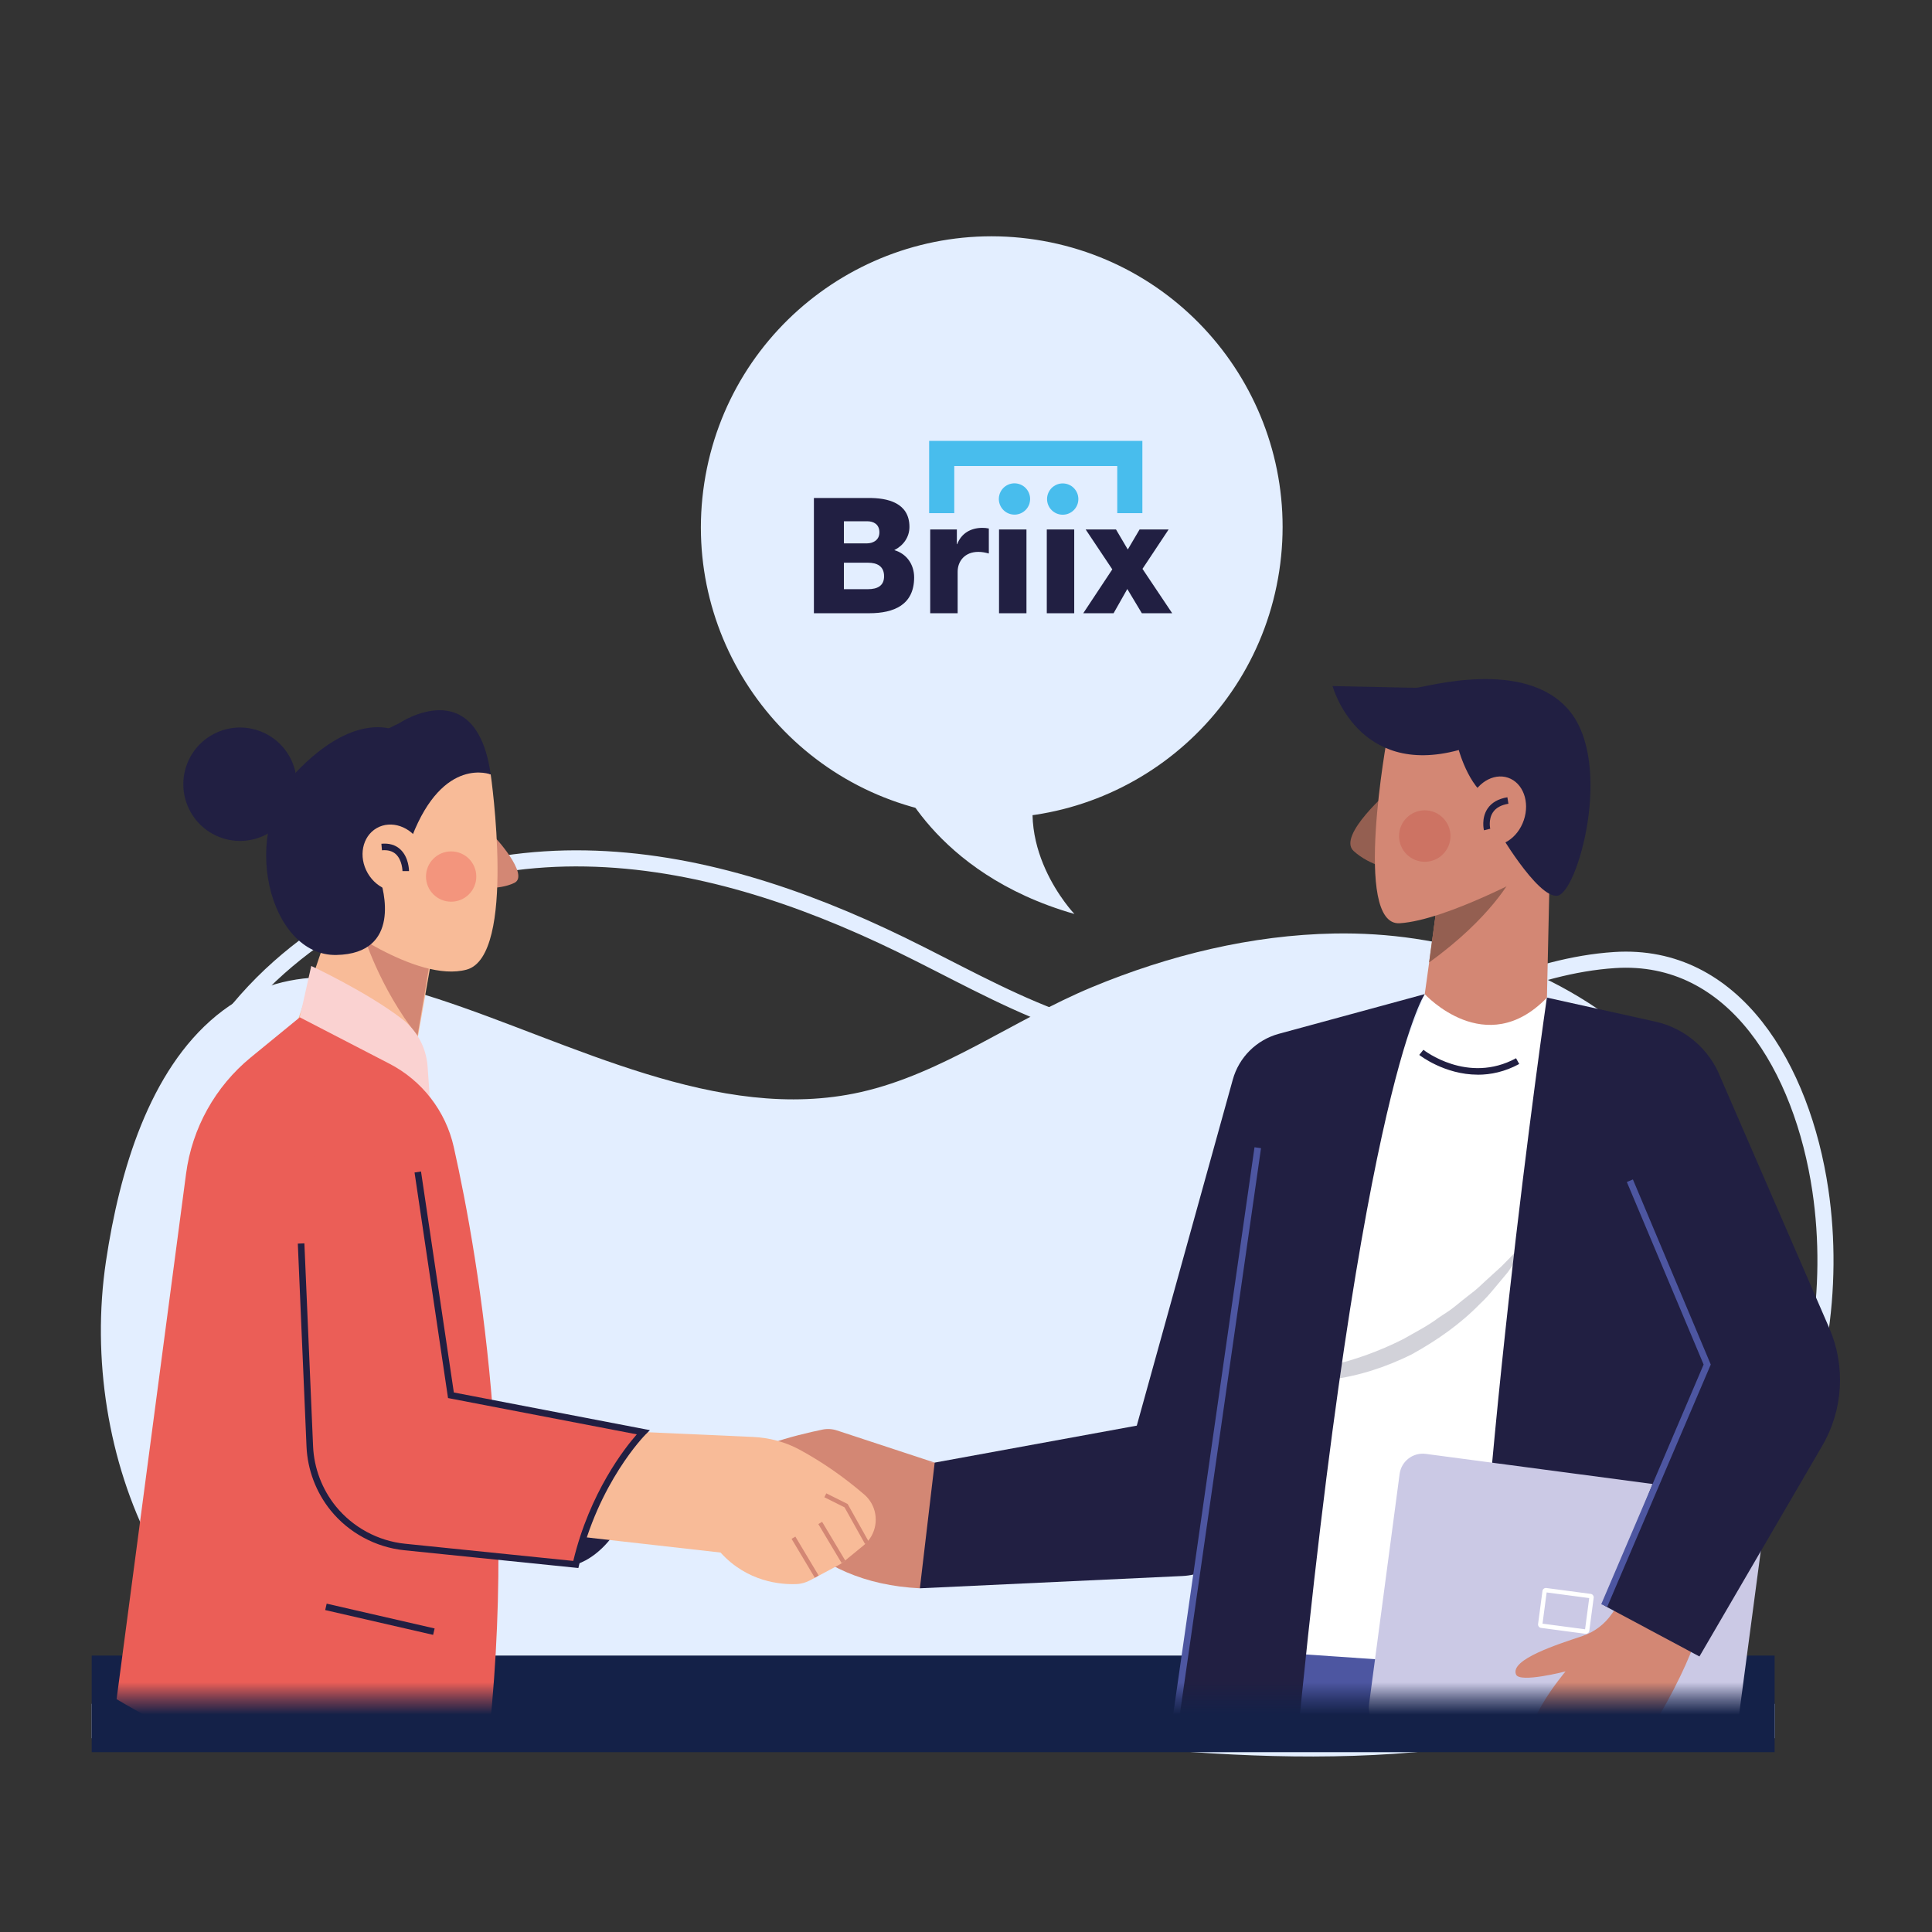 <svg width="120" height="120" viewBox="0 0 120 120" fill="none" xmlns="http://www.w3.org/2000/svg">
<rect x="0" y="0" width="120" height="120" fill="#333333" stroke="none"/>
<g clip-path="url(#clip0_9232_26436)">
<path d="M8.183 80.887C7.566 95.242 15.785 102.612 27.639 104.363C40.936 106.327 54.589 103.678 67.83 102.33C72.819 101.822 77.823 101.441 82.832 101.473C87.553 101.503 92.665 103.021 97.303 102.181C108.898 100.081 114.873 86.111 113.065 73.926C111.945 66.371 107.739 59.149 100.291 59.63C95.059 59.969 90.421 62.62 85.424 64.055C78.844 65.946 71.849 65.64 65.395 63.181C62.172 61.95 59.098 60.204 55.961 58.675C49.712 55.634 43.105 53.44 36.377 53.32C29.651 53.196 22.774 55.26 17.334 60.086C11.598 65.176 8.526 72.876 8.182 80.888L8.183 80.887Z" stroke="#E3EEFF" stroke-miterlimit="10"/>
<path d="M110.918 85.217C111.531 99.397 103.356 106.679 91.563 108.408C78.336 110.348 64.753 107.731 51.582 106.4C46.62 105.899 41.641 105.522 36.657 105.553C31.961 105.583 26.876 107.082 22.262 106.253C10.729 104.178 4.785 90.377 6.582 78.34C7.422 72.716 9.276 66.494 13.443 63.079C17.635 59.645 22.512 60.523 27.107 62.015C35.475 64.73 44.594 69.827 53.462 67.832C58.544 66.689 62.973 63.334 67.8 61.325C72.612 59.322 77.754 58.075 82.869 57.982C89.561 57.86 96.402 59.898 101.813 64.666C107.519 69.694 110.574 77.3 110.917 85.216L110.918 85.217Z" fill="#E3EEFF"/>
<path d="M110.226 105.827H5.697V107.963H110.226V105.827Z" fill="#C4D7FF"/>
<path d="M5.697 105.83H110.226" stroke="#142148" stroke-width="6" stroke-miterlimit="10"/>
<path d="M79.454 35.482C80.966 25.621 74.199 16.402 64.338 14.888C54.477 13.376 45.258 20.143 43.744 30.005C42.232 39.865 48.999 49.085 58.861 50.598C68.721 52.11 77.941 45.343 79.454 35.482Z" fill="#E3EEFF"/>
<path d="M55.559 47.879C55.559 47.879 57.849 54.229 66.734 56.768C66.734 56.768 62.587 52.442 64.76 47.497L55.559 47.878V47.879Z" fill="#E3EEFF"/>
<path d="M50.552 30.932H53.901C55.135 30.912 56.487 31.234 56.487 32.726C56.487 33.367 56.106 33.889 55.545 34.169C56.307 34.39 56.779 35.051 56.779 35.863C56.779 37.567 55.527 38.089 53.992 38.089H50.553V30.932H50.551H50.552ZM52.417 33.749H53.859C54.181 33.749 54.621 33.578 54.621 33.067C54.621 32.556 54.252 32.376 53.859 32.376H52.417V33.75V33.749ZM52.417 36.595H53.91C54.5 36.595 54.912 36.384 54.912 35.794C54.912 35.162 54.471 34.951 53.91 34.951H52.417V36.595Z" fill="#211F42"/>
<path d="M57.779 32.887H59.432V33.799H59.453C59.703 33.138 60.284 32.786 61.016 32.786C61.147 32.786 61.287 32.796 61.418 32.826V34.379C61.197 34.319 60.997 34.278 60.765 34.278C59.923 34.278 59.481 34.859 59.481 35.512V38.089H57.777V32.886V32.888L57.779 32.887Z" fill="#211F42"/>
<path d="M63.755 32.887H62.051V38.09H63.755V32.887Z" fill="#211F42"/>
<path d="M66.722 32.887H65.018V38.09H66.722V32.887Z" fill="#211F42"/>
<path d="M69.087 35.364L67.433 32.887H69.317L70.049 34.13L70.781 32.887H72.585L70.961 35.333L72.806 38.089H70.922L70.019 36.584L69.167 38.089H67.283L69.088 35.363H69.086L69.087 35.364Z" fill="#211F42"/>
<path d="M63.948 31.246C64.089 30.727 63.782 30.194 63.264 30.054C62.746 29.914 62.213 30.221 62.073 30.739C61.934 31.258 62.239 31.79 62.758 31.931C63.276 32.071 63.809 31.764 63.95 31.246H63.948Z" fill="#48BDED"/>
<path d="M66.007 31.97C66.544 31.97 66.979 31.535 66.979 30.998C66.979 30.462 66.544 30.026 66.007 30.026C65.471 30.026 65.035 30.462 65.035 30.998C65.035 31.535 65.471 31.97 66.007 31.97Z" fill="#48BDED"/>
<path d="M69.397 27.384H57.711V31.873H59.271V28.945H69.395V31.873H70.955V27.384H69.395H69.397Z" fill="#48BDED"/>
<mask id="mask0_9232_26436" style="mask-type:luminance" maskUnits="userSpaceOnUse" x="0" y="19" width="121" height="87">
<path d="M120.5 19.028H0.5V105.456H120.5V19.028Z" fill="white"/>
</mask>
<g mask="url(#mask0_9232_26436)">
<path d="M76.985 102.479C76.985 102.479 71.985 122.686 73.516 176.878H85.15C85.15 176.878 88.211 131.564 92.498 100.948L76.985 102.478V102.479Z" fill="#4D56A1"/>
<path d="M103.418 100.643L112.553 175.499L100.563 177.49L86.106 100.792L103.419 100.644L103.418 100.643Z" fill="#4D56A1"/>
<path d="M57.134 98.652C53.676 98.482 51.136 97.264 49.172 95.386L49.068 90.131L58.049 90.845L60.55 93.192L57.132 98.652H57.134Z" fill="#D38774"/>
<path d="M58.054 90.845L51.986 88.848C51.693 88.752 51.381 88.733 51.079 88.796C49.635 89.095 45.381 90.079 46.111 91.23C46.647 92.072 50.908 90.745 50.908 90.745L58.053 90.848V90.845H58.054Z" fill="#D38774"/>
<path d="M88.49 61.747L78.108 88.394L76.984 102.479L99.336 104.01L96.079 61.962L88.49 61.747Z" fill="white"/>
<path opacity="0.2" d="M77.406 85.253C79.135 85.385 80.833 85.214 82.473 84.858C84.11 84.491 85.689 83.92 87.177 83.164C87.901 82.746 88.653 82.373 89.325 81.868C89.669 81.626 90.035 81.42 90.361 81.15C90.685 80.88 91.017 80.62 91.351 80.359C91.695 80.112 91.994 79.812 92.308 79.523L93.254 78.661C93.861 78.06 94.433 77.424 95.074 76.825C94.63 77.568 94.16 78.305 93.656 79.015L92.816 80.022C92.536 80.359 92.249 80.69 91.922 80.987C90.694 82.25 89.228 83.269 87.675 84.128C86.083 84.913 84.373 85.48 82.614 85.691C80.864 85.906 79.054 85.829 77.404 85.253H77.406Z" fill="#211F42"/>
<path d="M88.491 61.747C88.491 61.747 84.201 67.998 80.082 113.408C80.06 113.656 79.774 113.791 79.571 113.646L72.748 108.755L78.719 69.872L88.491 61.746V61.747Z" fill="#211F42"/>
<path d="M88.49 61.747L79.432 64.211C78.042 64.59 76.953 65.67 76.57 67.06L70.608 88.549L58.055 90.845L57.135 98.652L73.425 97.89C75.364 97.8 76.988 96.391 77.351 94.486L81.783 71.252L88.491 61.75V61.747H88.49Z" fill="#211F42"/>
<path d="M96.079 61.962C96.079 61.962 91.314 94.813 91.448 113.569L106.398 112.891L106.427 81.355L96.079 61.966V61.962Z" fill="#211F42"/>
<path d="M108.353 92.93L88.561 90.304C87.767 90.198 87.039 90.756 86.933 91.55L85.032 105.87C84.927 106.664 85.486 107.393 86.279 107.498L106.072 110.125C106.865 110.23 107.595 109.672 107.7 108.878L109.601 94.56C109.707 93.766 109.148 93.036 108.354 92.932L108.353 92.93Z" fill="#CBC9E5"/>
<path d="M98.5 101.478H98.472L95.716 101.112C95.659 101.105 95.611 101.077 95.575 101.028C95.54 100.984 95.527 100.925 95.533 100.87L95.805 98.818C95.812 98.76 95.84 98.712 95.889 98.676C95.935 98.641 95.992 98.628 96.047 98.634L98.803 99C98.86 99.007 98.908 99.035 98.944 99.084C98.979 99.13 98.996 99.187 98.986 99.242L98.714 101.294C98.707 101.352 98.679 101.4 98.63 101.436C98.591 101.465 98.546 101.48 98.501 101.48V101.477L98.5 101.478ZM95.809 100.848L98.452 101.198L98.709 99.26L96.065 98.909L95.809 100.848Z" fill="white"/>
<path d="M100.767 99.307L100.108 100.247C99.665 100.884 99.031 101.366 98.295 101.614C96.81 102.115 93.758 103.067 94.166 104.01C94.401 104.55 97.24 103.813 97.24 103.813C97.24 103.813 93.957 107.682 95.33 108.859C95.713 109.187 96.362 109.454 97.111 109.631C98.082 109.86 99.043 109.801 99.741 109.692C100.429 109.586 101.053 109.238 101.51 108.714C101.948 108.212 102.526 107.479 103.038 106.601C104.433 104.202 105.22 102.318 105.568 101.07L100.767 99.307Z" fill="#D38774"/>
<path d="M96.079 61.962L102.812 63.454C104.655 63.862 106.175 65.161 106.863 66.919L113.617 82.483C114.645 84.853 114.485 87.57 113.182 89.802L105.555 102.886L99.635 99.721L105.25 85.637L96.076 61.961H96.079V61.962Z" fill="#211F42"/>
<path d="M91.79 66.75C89.709 66.75 88.171 65.538 88.152 65.522L88.409 65.204C88.436 65.227 91.156 67.362 94.165 65.729L94.361 66.086C93.461 66.575 92.586 66.752 91.792 66.752H91.788L91.79 66.75Z" fill="#211F42"/>
<path d="M77.92 71.257L72.549 108.715L72.953 108.774L78.324 71.316L77.92 71.258V71.257Z" fill="#4D56A1"/>
<path d="M99.828 99.803L99.455 99.642L105.815 84.754L101.046 73.416L101.423 73.258L106.259 84.754L99.827 99.803H99.828Z" fill="#4D56A1"/>
<path d="M96.295 52.369L96.083 61.964C92.288 65.9 88.494 61.746 88.494 61.746L88.768 59.778L88.886 58.903L89.424 54.983L89.566 53.945L93.523 53.022L96.295 52.369Z" fill="#D38774"/>
<path d="M93.896 54.515C93.896 54.515 92.646 56.988 88.764 59.779L88.882 58.904L89.419 54.984L93.487 54.109L93.895 54.517V54.514L93.896 54.515Z" fill="#945F51"/>
<path d="M86.367 49.042C86.367 49.042 83.026 51.907 84.078 52.859C85.13 53.814 86.561 54.004 86.561 54.004L86.371 49.038L86.367 49.042Z" fill="#945F51"/>
<path d="M86.179 45.701C86.179 45.701 83.983 57.538 86.941 57.344C89.899 57.155 95.435 54.1 95.435 54.1L96.104 48.469L93.621 44.746L89.325 44.842L86.174 45.701H86.177H86.179Z" fill="#D38774"/>
<path d="M92.966 51.45C92.966 51.45 95.472 55.781 96.726 55.637C97.98 55.492 100.235 47.476 97.478 44.148C94.723 40.819 88.458 42.718 87.958 42.718C87.457 42.718 84.665 42.647 82.768 42.612C82.768 42.612 84.308 48.304 90.607 46.586C90.607 46.586 91.36 49.342 92.861 49.699L92.966 51.452V51.45Z" fill="#211F42"/>
<path d="M94.645 50.946C94.257 52.087 93.186 52.753 92.256 52.438C91.326 52.12 90.889 50.936 91.279 49.798C91.668 48.656 92.739 47.99 93.669 48.306C94.599 48.624 95.035 49.807 94.645 50.946Z" fill="#D38774"/>
<path opacity="0.3" d="M88.495 53.527C89.377 53.527 90.092 52.811 90.092 51.929C90.092 51.047 89.377 50.33 88.495 50.33C87.613 50.33 86.897 51.047 86.897 51.929C86.897 52.811 87.613 53.527 88.495 53.527Z" fill="#C0453E"/>
<path d="M92.17 51.572C92.163 51.544 91.996 50.83 92.389 50.234C92.639 49.855 93.057 49.614 93.626 49.52L93.691 49.922C93.237 49.997 92.912 50.176 92.726 50.459C92.429 50.906 92.561 51.468 92.561 51.475L92.167 51.571H92.17V51.572Z" fill="#211F42"/>
<path d="M20.632 57.097L17.898 65.14L25.156 68.96L27.038 58.253L20.636 57.098H20.632V57.097Z" fill="#F8BB98"/>
<path d="M26.89 58.621L25.932 64.336C23.546 61.328 22.549 57.982 22.549 57.982L23.893 57.904L26.89 58.621Z" fill="#D38774"/>
<path d="M30.524 51.8C30.682 51.881 32.933 54.366 31.945 54.839C30.959 55.312 29.617 55.115 29.617 55.115L30.524 51.799V51.8Z" fill="#D38774"/>
<path d="M30.479 48.103C30.479 48.103 32.109 59.381 28.98 60.226C25.852 61.072 20.639 57.097 20.639 57.097L22.201 47.711L26.765 46.212L30.479 48.102V48.103Z" fill="#F8BB98"/>
<path d="M30.479 48.103C30.479 48.103 27.547 46.93 25.592 51.949L24.614 53.644L19.791 53.123L20.572 46.998L24.811 44.911C24.811 44.911 29.57 41.718 30.479 48.104V48.103Z" fill="#211F42"/>
<path d="M25.002 45.563C25.002 45.563 22.548 43.804 18.634 47.713C14.725 51.624 16.722 59.402 20.895 59.315C24.96 59.231 23.828 55.208 23.568 54.491C23.307 53.774 25.002 45.562 25.002 45.562V45.563Z" fill="#211F42"/>
<path d="M25.536 55.147C26.433 54.629 26.682 53.378 26.091 52.354C25.5 51.33 24.292 50.92 23.394 51.438C22.496 51.956 22.248 53.207 22.838 54.232C23.43 55.256 24.637 55.666 25.536 55.147Z" fill="#F8BB98"/>
<path d="M24.999 54.106C24.999 54.106 24.991 53.422 24.584 53.051C24.375 52.861 24.085 52.781 23.724 52.813L23.689 52.408C24.168 52.363 24.564 52.478 24.86 52.752C25.399 53.244 25.405 54.07 25.405 54.106H24.997H24.999Z" fill="#211F42"/>
<path opacity="0.4" d="M28.021 56.006C28.884 56.006 29.584 55.307 29.584 54.444C29.584 53.581 28.884 52.882 28.021 52.882C27.159 52.882 26.459 53.581 26.459 54.444C26.459 55.307 27.159 56.006 28.021 56.006Z" fill="#EB5E57"/>
<path d="M18.301 49.654C18.823 47.78 17.727 45.839 15.853 45.317C13.98 44.795 12.038 45.892 11.516 47.765C10.995 49.638 12.091 51.58 13.964 52.102C15.838 52.624 17.779 51.527 18.301 49.654Z" fill="#211F42"/>
<path d="M9.993 104.62C8.26 106.124 11.37 160.649 12.444 177.182L22.701 177.028L21.017 106.764L9.993 104.623V104.62Z" fill="#211F42"/>
<path d="M18.619 63.187L19.333 59.998C19.333 59.998 22.781 61.606 24.973 63.29C25.899 64.001 26.474 65.071 26.558 66.236L26.76 69.104L20.637 67.42L18.622 63.185L18.619 63.188V63.187Z" fill="#FAD2D1"/>
<path d="M35.764 97.17C35.764 97.17 39.59 96.301 39.948 88.954L36.581 91.607L35.764 97.17Z" fill="#211F42"/>
<path d="M18.619 63.187L24.181 66.065C26.218 67.117 27.684 69.011 28.185 71.245C29.754 78.242 32.59 94.636 29.745 112.478C29.745 112.478 18.265 112.122 7.242 105.539L11.557 72.9C11.931 70.067 13.371 67.486 15.58 65.675L18.622 63.186H18.618L18.619 63.187Z" fill="#EB5E57"/>
<path d="M36.685 88.802L46.747 89.25C47.769 89.294 48.776 89.558 49.676 90.048C51.078 90.81 52.416 91.74 53.687 92.833C54.426 93.473 54.607 94.553 54.127 95.405C54.002 95.627 53.834 95.824 53.639 95.987L52.411 96.994C52.308 97.08 52.195 97.154 52.076 97.216L50.324 98.152C50.058 98.293 49.767 98.381 49.465 98.389C48.525 98.428 46.423 98.274 44.754 96.431L31.895 94.978L34.036 90.154L36.69 88.8L36.686 88.802H36.685Z" fill="#F8BB98"/>
<path d="M23.518 69.005C23.518 69.005 27.091 66.962 28.008 86.662L39.948 88.957C37.951 91.44 36.553 94.176 35.764 97.174L25.597 96.08C24.178 95.929 22.848 95.328 21.797 94.367C20.543 93.218 19.771 91.637 19.639 89.942L18.311 72.682L23.516 69.006H23.52L23.518 69.005Z" fill="#EB5E57"/>
<path d="M35.922 97.392L25.111 96.289C23.333 96.106 21.664 95.206 20.539 93.816C19.632 92.696 19.099 91.288 19.038 89.848L18.498 77.243L18.906 77.227L19.446 89.832C19.504 91.186 20.006 92.507 20.858 93.559C21.917 94.865 23.482 95.713 25.154 95.884L35.608 96.952C36.626 92.701 38.81 89.935 39.553 89.09L27.828 86.836L25.748 72.826L26.15 72.764L28.189 86.489L40.367 88.83L40.093 89.104C40.064 89.132 37.141 92.094 35.965 97.22L35.923 97.397V97.393L35.922 97.392Z" fill="#211F42"/>
<path d="M20.29 99.606L20.199 100.004L26.902 101.544L26.995 101.146L20.292 99.606H20.29Z" fill="#211F42"/>
<path d="M53.726 95.896L52.455 93.623L51.201 92.996L51.324 92.755L52.651 93.418L53.964 95.765L53.726 95.896Z" fill="#D38774"/>
<path d="M51.063 94.524L50.828 94.664L52.273 97.082L52.508 96.942L51.063 94.524Z" fill="#D38774"/>
<path d="M49.401 95.44L49.166 95.58L50.611 97.998L50.846 97.858L49.401 95.44Z" fill="#D38774"/>
</g>
</g>
<defs>
<clipPath id="clip0_9232_26436">
<rect width="120" height="120" fill="white"/>
</clipPath>
</defs>
</svg>
